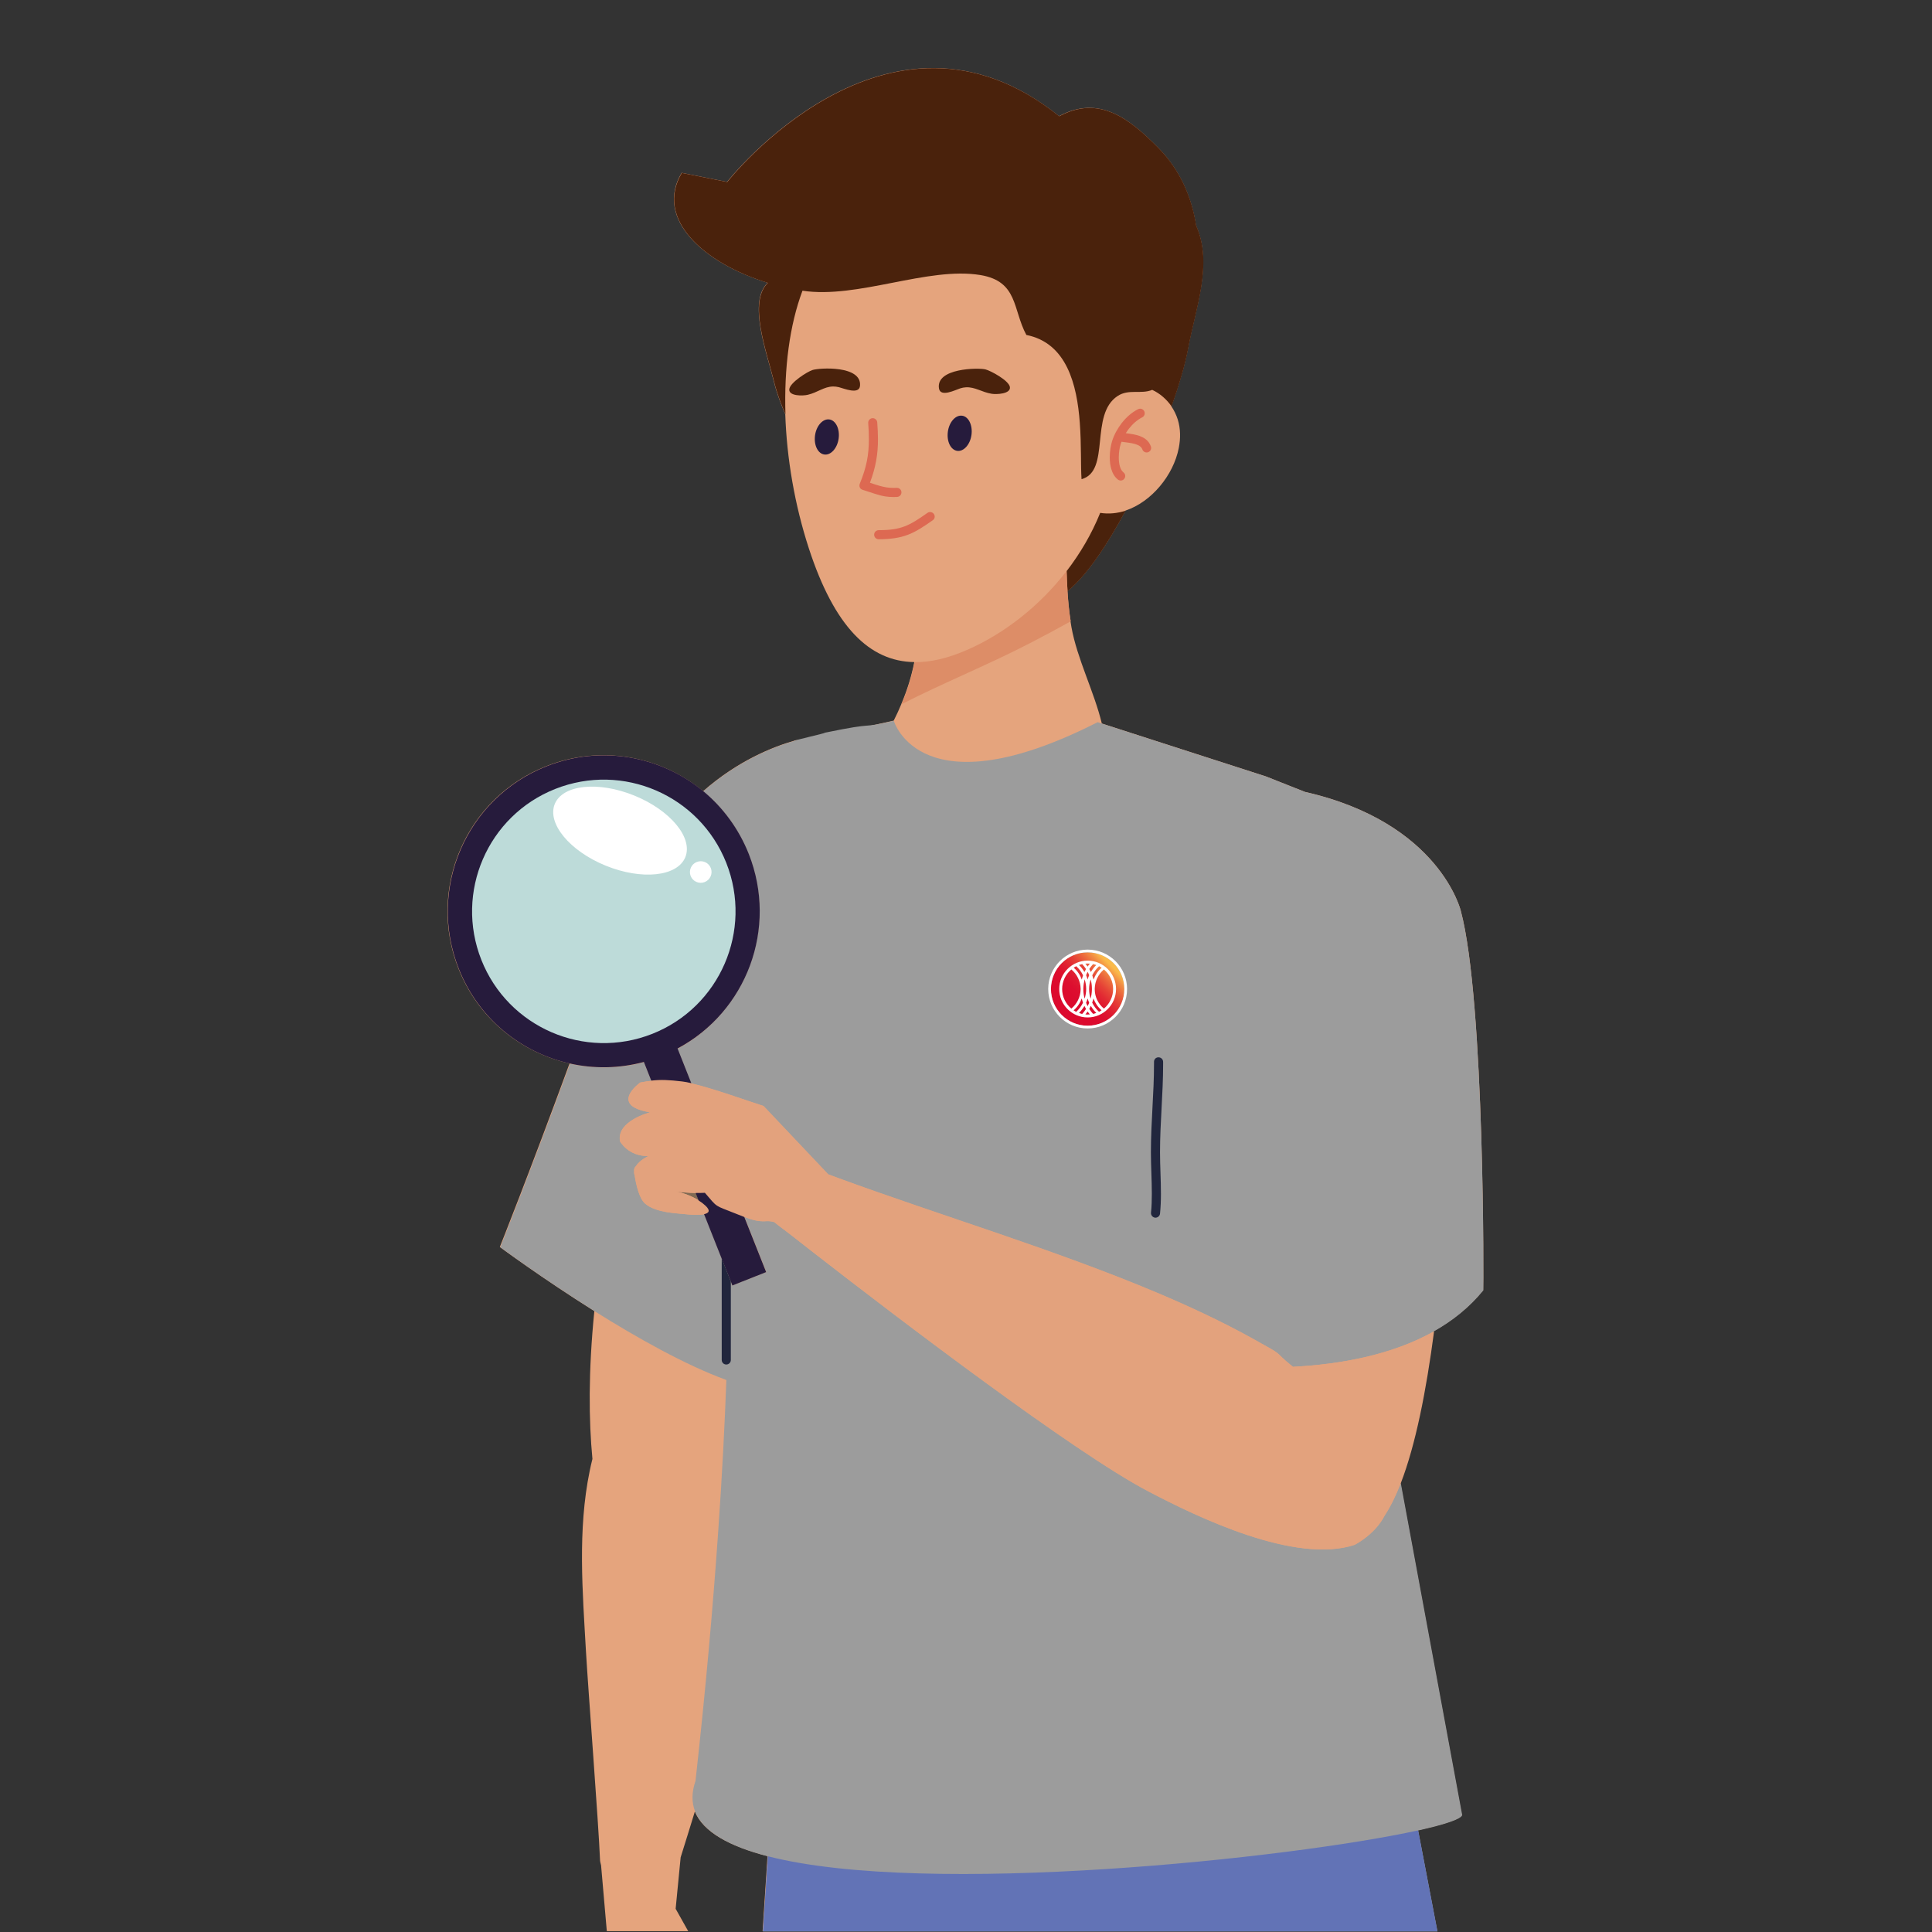 <?xml version="1.0" encoding="utf-8"?>
<!-- Generator: Adobe Illustrator 27.7.0, SVG Export Plug-In . SVG Version: 6.00 Build 0)  -->
<svg version="1.1" id="Capa_1" xmlns="http://www.w3.org/2000/svg" xmlns:xlink="http://www.w3.org/1999/xlink" x="0px" y="0px"
	 viewBox="0 0 2122 2122" style="enable-background:new 0 0 2122 2122;" xml:space="preserve">
<rect x="0" y="0" width="2122" height="2122" fill="#333333" stroke="none"/>
<style type="text/css">
	.st0{fill:#E5A47D;}
	.st1{fill:#9C9C9C;}
	.st2{fill:#6273B6;}
	.st3{fill:#4A220C;}
	.st4{fill:#DD8D67;}
	.st5{fill:#261B3C;}
	.st6{fill:#DD6952;}
	.st7{fill:#806A54;}
	.st8{fill:#E3A27D;}
	.st9{fill:#BDDBD9;}
	.st10{fill:#FFFFFF;}
	.st11{fill:#21263D;}
	.st12{fill:url(#XMLID_00000010284832595468458810000000833154380034124731_);}
	.st13{fill:none;}
</style>
<g>
	<path class="st0" d="M1604.5,1000.6c0,0-22.9-97.1-171.2-130.8l-42.9-17l-180.2-58.1c-8.4-35-27.2-71.1-33.4-106
		c-0.4-2.1-0.7-4.1-1-6.2c0,0,0.1,0,0.1-0.1c-1.7-11-2.8-22-3.5-33.1c0.2-0.1,0.4-0.3,0.5-0.4c20.5-16.9,42.9-49.9,63.3-88.1
		c28.5-9.5,52.6-38.7,58.5-68.7c2.1-10.6,2-21.3-1.1-31.3c-1.6-5.1-4-10-7-14.5c8.7-24.5,15.2-47,18.4-64.4
		c8.1-43.4,27.3-92.4,8.7-134c-4.9-31.7-17.9-61.6-41.6-85.6c-32-32.4-65.2-58.3-108.9-34.7c-189.2-152-364.6,72.2-364.6,72.2
		l-49.9-10c-30.1,50.5,24.2,99.3,94.5,120.8c-21.8,21-1.6,74.6,6.9,108.9c3.5,14,8.8,27.3,12.4,35.4c1.6,48.4,10.3,99.5,25.9,147.4
		c28.1,86.2,66.6,124.2,115.8,124.9c-3,15.2-7.6,30.4-14.3,46.2c0,0,0.1,0,0.1-0.1c-2.5,6-5.3,12.1-8.4,18.2c0,0,0,0,0,0
		c-40.8,9.4-40.7,8.3-100.6,20.7c-0.4,0.9-8.3,0.4-8.5,1.3c-23.7,6.8-62.2,22.1-100.2,55.5c-46.6-38.6-112.3-51.3-172.5-27.4
		c-87.9,34.8-131,134.4-96.2,222.3c21.7,54.8,68.5,92.2,122,104.1c-44.4,120.9-76.6,201.6-76.6,201.6s45.7,33.9,103.8,70.4
		c-6.7,67-6.1,120.5-2.1,162.4c-1.1,4.4-2.1,8.8-3,13.2c-13.4,65.1-7.8,132.4-4.1,198.2c2.4,41.8,13.8,188.1,15.5,229.9
		c0,0,0.2,2,1.1,5.1l6.3,72.3h89.4l-13.8-24.6l5.5-56.5l0,0c4.7-15.1,10.1-32.2,15.6-50.3c9.1,22.3,37.9,38.1,79.8,48.9l-5.4,82.5
		h740.8l-21.2-110.9c29.4-6.5,47.1-12.4,48.3-16.7l-67.5-364.8c16.2-41.9,27.9-101.2,36.5-166.6c20.7-11.6,39.3-26.4,54.5-45.1
		C1629.5,1417.2,1631,1100.3,1604.5,1000.6z"/>
	<path class="st1" d="M1606,1993.6l-67.5-364.8c-5.4,14-11.3,26.1-17.8,35.8c-10.6,20.9-32.9,32.1-32.9,32.1
		c-65,21.5-171.7-29.8-227.1-59c-81.3-42.7-273.7-189.2-368-262.6c-9.6-7.5-18.2-14.2-25.6-20c-5.7-4.5-11.6-8.6-16.8-12.9
		c-2.9-0.9-5.8-1.2-8.7-1c-8.5,0.7-16.1-1.6-24-4.6l24,60.5l-37.1,14.7l-1.7-4.3l-10-25.2l-19.3-48.7c-6.1,1.3-16.1,0.5-21.4-0.1
		c-8.9-1.1-31.6-1.4-43.5-11.5c-6.2-5.3-9.8-19.8-11.5-30.9c-0.6-1.7-0.8-3.3-0.6-4.8c0,0,0,0,0,0c-0.3-2.4,0.5-4.1,1.9-5.4
		c4.3-6.9,13.9-11.2,13.9-11.2c-22.2,0.6-31.3-16.1-31.3-16.1c-4.2-22.4,33-31.9,33-31.9c-46.1-7.6-10.8-32.7-10.8-32.7
		c4.6-0.9,8.6-1.5,12.3-1.9l-8.1-20.5c-27.2,7.3-55.1,7.5-81.3,1.7c-44.4,120.9-76.6,201.6-76.6,201.6s45.7,33.9,103.8,70.4
		c45.8,28.7,99.4,59,144.5,75.4c-1.7,46.2-4.5,103.5-9.3,171.2c-5.4,76.8-13.2,166.9-24.6,269.2c-4.4,12.7-4.3,23.9-0.3,33.9
		c9.1,22.3,37.9,38.1,79.8,48.9l-5.4,82.5h740.8l-21.2-110.9C1587.1,2003.9,1604.8,1998,1606,1993.6z"/>
	<path class="st2" d="M843.4,2038.8l-5.4,82.5h740.8l-21.2-110.9C1418.9,2040.9,1018,2083.8,843.4,2038.8z"/>
	<path class="st3" d="M881.4,319.3C881.4,319.3,881.4,319.3,881.4,319.3c60.8,9.2,137.5-26.7,195.4-17.2
		c41.6,6.9,35.4,37.9,50.5,65.8c44.3,8.8,55.6,54.4,58.7,96.6c1.8,24.2,0.9,47.4,1.9,61.8c32.3-8.8,8.4-71,39.7-91.4
		c12.2-8,25.8-1.6,37.9-6.7c8.5,3.9,15.9,10.4,21.3,18.2c8.7-24.5,15.2-47,18.4-64.4c8.1-43.4,27.3-92.4,8.7-134
		c-4.9-31.7-17.9-61.6-41.6-85.6c-32-32.4-65.2-58.3-108.9-34.7c-189.2-152-364.6,72.2-364.6,72.2l-49.9-10
		c-30.1,50.5,24.2,99.3,94.5,120.8c-21.8,21-1.6,74.6,6.9,108.9c3.5,14,8.8,27.3,12.4,35.4C861.1,404.6,867.2,357.1,881.4,319.3z"/>
	<path class="st3" d="M1208.4,563.3c-9.3,23.1-22,44.6-36.9,64c0.2,7.4,0.6,14.7,1,22.1c0.2-0.1,0.4-0.3,0.5-0.4
		c20.5-16.9,42.9-49.9,63.3-88.1C1227.3,563.8,1217.8,564.8,1208.4,563.3z"/>
	<path class="st4" d="M1175.9,682.5c0,0,0.1,0,0.1-0.1c-1.7-11-2.8-22-3.5-33.1c-0.5-7.3-0.8-14.7-1-22.1
		c-29.5,38.2-68,68.4-108.6,86.3c-20.9,9.2-40.4,14-58.4,13.8c-3,15.2-7.6,30.4-14.3,46.2c0,0,0.1,0,0.1-0.1
		c46.3-23.6,94.6-43,140.8-66.9C1146.1,698.8,1161.1,690.7,1175.9,682.5z"/>
	<path class="st5" d="M910.9,460.7c-7.1-1-14.2,6.8-15.7,17.4c-1.5,10.7,3,20.1,10.2,21.1c7.1,1,14.2-6.8,15.7-17.4
		C922.6,471.2,918,461.7,910.9,460.7z"/>
	<path class="st5" d="M1056.8,456.6c-7.2-1-14.2,6.8-15.7,17.4c-1.5,10.7,3,20.1,10.2,21.2c7.1,1,14.2-6.8,15.7-17.4
		C1068.5,467.1,1063.9,457.6,1056.8,456.6z"/>
	<path class="st6" d="M1227.8,526.7c2.2,1.7,5.3,1.4,7-0.8c1.7-2.2,1.4-5.3-0.8-7c-1.6-1.3-3-3.4-3.9-6.4c-0.9-2.9-1.3-6.5-1.3-10.2
		c0-5.6,1-11.3,2.2-14.9c0.2-0.7,0.5-1.5,0.8-2.2c5.1,0.7,10.7,1.2,15,2.5c2.2,0.7,4.1,1.5,5.3,2.5c1.3,1,2.1,2,2.6,3.4
		c0.9,2.6,3.7,4,6.3,3.1c2.6-0.9,4-3.7,3.1-6.3c-1.2-3.5-3.4-6.3-6-8.2c-3.9-2.9-8.5-4.2-12.9-5.1c-3-0.6-6-1-8.7-1.3
		c1.1-1.7,2.2-3.4,3.5-5c4.1-5.3,9.2-9.7,14.5-12.4c2.5-1.2,3.5-4.2,2.3-6.7c-1.2-2.5-4.2-3.5-6.7-2.3c-7.1,3.5-13.1,9-18,15.2
		c-4.8,6.2-8.5,13.1-10.6,19.8c-1.5,4.8-2.6,11.2-2.6,18c0,4.4,0.5,8.9,1.8,13.1C1221.9,519.7,1224.1,523.7,1227.8,526.7z"/>
	<path class="st3" d="M1054.5,426.6c2.2-0.7,4.3-1.1,6.3-1.2c10-0.6,17.7,5.4,28.4,7.1c5.3,0.9,21.3,0.2,20-7.5
		c-1.3-7.2-21-17.8-26.9-19.3c-7.9-1.9-54.5-1.5-51,20.9C1032.9,436.7,1049.3,428.3,1054.5,426.6z"/>
	<path class="st3" d="M892.4,406.4c-5.8,1.9-24.7,13.8-25.5,21.1c-0.8,7.8,15.2,7.4,20.4,6.1c10.6-2.5,17.8-9,27.8-9.1
		c2,0,4.1,0.2,6.4,0.8c5.3,1.3,22.2,8.6,23.1-1.6C946.6,401.2,900.1,403.9,892.4,406.4z"/>
	<path class="st7" d="M741.8,1308.6c9,1.5,18.4,5.3,25.7,9.9l-3.3-8.2C756.2,1310.2,748.6,1309.5,741.8,1308.6z"/>
	<path class="st7" d="M797.7,947.7c-9.7-24.4-25.2-44.7-44.3-59.9c-26.5,28.2-51.4,66.4-69.2,117.8c-17,49-33.6,95.2-48.9,137.4
		c26.3,5.2,54.4,3.2,81.2-7.4C790.7,1106.1,827.1,1022,797.7,947.7z"/>
	<path class="st1" d="M1604.5,1000.6c0,0-22.9-97.1-171.2-130.8l-42.9-17l-180.2-58.1l-4.6-1.5c-193.6,98.4-223.5-0.2-223.9-1.5
		c0,0,0,0,0,0c-40.8,9.4-15.5,0.6-75.4,13c-0.4,0.9-33.5,8.1-33.7,9c-23.7,6.8-62.2,22.1-100.2,55.5c21.4,17.8,38.9,41,49.8,68.8
		c32.3,81.7-2.5,173.3-78.1,213.9l15.1,38.1c23.7,5.4,62.1,19.4,79.2,24.8l71.1,75.1c3.6,1.3,7.2,2.7,10.8,4
		c111.2,40.8,238.4,78.8,350.5,126.1c36.8,15.6,72,32.1,104.5,50.1c39.4,21.9,19.3,10.6,44.5,31.2c51.6-2.7,108.4-12.7,154.9-38.9
		c20.7-11.6,39.3-26.4,54.5-45.1C1629.5,1417.2,1631,1100.3,1604.5,1000.6z"/>
	<path class="st8" d="M1375.6,1470c-32.5-18-67.7-34.6-104.5-50.1c-112.1-47.3-239.3-85.3-350.5-126.1c-3.6-1.3-7.2-2.7-10.8-4
		l-71.1-75.1c-17.1-5.4-55.6-19.4-79.2-24.8c-3.9-0.9-7.3-1.5-10.2-1.9c-14-1.6-22.7-2.2-33.8-0.9c-3.7,0.4-7.7,1-12.3,1.9
		c0,0-35.4,25.1,10.8,32.7c0,0-37.2,9.5-33,31.9c0,0,9.1,16.7,31.3,16.1c0,0-9.6,4.3-13.9,11.2c-1.4,1.3-2.2,3.1-1.9,5.4
		c0,0,0,0,0,0c-0.1,1.5,0,3.1,0.6,4.8c1.7,11.2,5.3,25.7,11.5,30.9c11.9,10.2,34.6,10.5,43.5,11.5c5.2,0.6,15.3,1.4,21.4,0.1
		c5.2-1.1,7.5-3.8,1.6-9.3c-2.1-2-4.7-4-7.6-5.8c-7.3-4.6-16.7-8.4-25.7-9.9c6.9,0.9,14.4,1.6,22.4,1.7c3.3,0,6.7,0,10.2-0.2
		c14.6,16.8,9.7,13.2,33.2,22.6c3.5,1.4,6.8,2.8,10.1,4c7.8,3,15.4,5.3,24,4.6c2.9-0.2,5.8,0.2,8.7,1c5.1,4.3,11.1,8.4,16.8,12.9
		c7.4,5.8,16,12.5,25.6,20c94.4,73.4,286.7,219.9,368,262.6c55.5,29.1,162.1,80.4,227.1,59c0,0,22.3-11.2,32.9-32.1
		c6.4-9.7,12.3-21.8,17.8-35.8c16.2-41.9,27.9-101.2,36.5-166.6c-46.5,26.1-103.3,36.2-154.9,38.9
		C1394.9,1480.7,1414.9,1491.9,1375.6,1470z"/>
	<path class="st5" d="M822.4,937.9c-11-27.7-28.4-51-49.8-68.8c-46.6-38.6-112.3-51.3-172.5-27.4c-87.9,34.8-131,134.4-96.2,222.3
		c21.7,54.8,68.5,92.2,122,104.1c26.2,5.9,54,5.6,81.3-1.7l8.1,20.5c11.1-1.3,19.9-0.7,33.8,0.9c2.9,0.3,6.4,1,10.2,1.9l-15.1-38.1
		C819.9,1111.3,854.7,1019.6,822.4,937.9z"/>
	<path class="st5" d="M802.7,1407.6l1.7,4.3l37.1-14.7l-24-60.5c-3.3-1.3-6.6-2.7-10.1-4c-23.4-9.4-18.6-5.7-33.2-22.6
		c-3.4,0.2-6.8,0.2-10.2,0.2l3.3,8.2c2.9,1.8,5.5,3.8,7.6,5.8c5.9,5.6,3.5,8.2-1.6,9.3l19.3,48.7L802.7,1407.6z"/>
	<path class="st6" d="M1025.7,564.5c-1.6-2.2-4.7-2.8-7-1.2c-10.3,7.3-17.5,11.9-25.1,14.8c-7.6,2.9-15.8,4.2-28.5,4.2
		c-2.8,0-5,2.3-5,5c0,2.8,2.3,5,5,5c13.3-0.1,23-1.5,32-4.9c9-3.4,17-8.7,27.4-16C1026.8,569.9,1027.3,566.8,1025.7,564.5z"/>
	<path class="st6" d="M981.2,545.9c1.3,0,2.7,0,4.2-0.1c2.8-0.2,4.8-2.5,4.7-5.3c-0.2-2.8-2.5-4.8-5.3-4.7c-1.2,0.1-2.4,0.1-3.5,0.1
		c-5.6,0-10.1-0.9-14.9-2.2c-3.4-0.9-6.9-2.2-10.9-3.5c6.4-17,8.8-31.2,8.8-47.7c0-5.8-0.3-12-0.8-18.6c-0.2-2.7-2.6-4.8-5.3-4.6
		c-2.7,0.2-4.8,2.6-4.6,5.3c0.5,6.5,0.7,12.4,0.7,17.9c0,17.1-2.5,30.6-10,48.9c-0.5,1.3-0.5,2.8,0.1,4c0.6,1.3,1.7,2.2,3.1,2.6
		c5.9,1.8,10.9,3.7,16.3,5.2C969,544.9,974.6,545.9,981.2,545.9z"/>
	<path class="st9" d="M797.7,947.7c29.4,74.3-7,158.4-81.2,187.8c-74.3,29.4-158.4-7-187.8-81.2c-29.4-74.3,6.9-158.4,81.2-187.8
		C684.2,837.1,768.2,873.4,797.7,947.7z"/>
	<path class="st10" d="M752.7,941.5c-8.7,21.3-47.8,25.4-87.4,9.3c-39.6-16.1-64.6-46.4-56-67.7c8.7-21.3,47.8-25.4,87.4-9.3
		C736.3,889.9,761.4,920.2,752.7,941.5z"/>
	<path class="st10" d="M780.7,953.4c2.4,6.1-0.6,13-6.7,15.4c-6.1,2.4-13-0.6-15.4-6.6c-2.4-6.1,0.6-13,6.6-15.4
		C771.4,944.3,778.3,947.3,780.7,953.4z"/>
	<path class="st11" d="M792.7,1493.7c0,2.8,2.2,5,5,5c2.8,0,5-2.2,5-5v-86.2l-10-25.2V1493.7z"/>
	<path class="st11" d="M1267.5,1166.2c0,0.9,0,1.7,0,2.6c0,32-3.4,63.5-3.4,96.3v0.9c0,14.6,1,30.3,1,45.1c0,7.2-0.2,14.3-0.9,20.8
		c-0.3,2.7,1.7,5.2,4.4,5.5c2.7,0.3,5.2-1.7,5.5-4.4c0.7-7,1-14.3,1-21.8c0-15.2-1-31-1-45.1v-0.9c0-32.1,3.4-63.6,3.4-96.3
		c0-0.9,0-1.8,0-2.6c0-2.8-2.3-5-5-5C1269.7,1161.2,1267.5,1163.4,1267.5,1166.2z"/>
	<g>
		
			<linearGradient id="XMLID_00000129907682916695384900000017901902593080830873_" gradientUnits="userSpaceOnUse" x1="1166.082" y1="1114.792" x2="1223.112" y2="1057.763">
			<stop  offset="0.244" style="stop-color:#DC0A2E"/>
			<stop  offset="0.365" style="stop-color:#DD0D2F"/>
			<stop  offset="0.472" style="stop-color:#DE1830"/>
			<stop  offset="0.574" style="stop-color:#E22A33"/>
			<stop  offset="0.673" style="stop-color:#E64437"/>
			<stop  offset="0.769" style="stop-color:#EB653C"/>
			<stop  offset="0.862" style="stop-color:#F28C43"/>
			<stop  offset="0.951" style="stop-color:#FABA4A"/>
		</linearGradient>
		
			<circle id="XMLID_22_" style="fill:url(#XMLID_00000129907682916695384900000017901902593080830873_);" cx="1194.6" cy="1086.3" r="40.3"/>
		<rect id="XMLID_21_" x="1151.3" y="1043" class="st13" width="86.6" height="86.6"/>
		<g>
			<path class="st10" d="M1194.6,1055.1c-17.2,0-31.2,14-31.2,31.2c0,17.2,14,31.2,31.2,31.2c17.2,0,31.2-14,31.2-31.2
				C1225.8,1069.1,1211.8,1055.1,1194.6,1055.1z M1210,1062.9c-4.1,3.5-7.1,8-8.9,13c-0.4-1.6-0.9-3.2-1.4-4.7
				c1.9-3.8,4.4-7.1,7.5-10C1208.1,1061.7,1209.1,1062.3,1210,1062.9z M1204.1,1059.9c-2.3,2.3-4.3,4.9-6,7.7
				c-0.5-1.1-1.1-2.2-1.7-3.3c1.3-1.9,2.7-3.8,4.2-5.4C1201.8,1059.2,1202.9,1059.5,1204.1,1059.9z M1199.3,1087.1
				c-0.1,3.3-0.6,6.6-1.4,9.8c-1.1-3.4-1.7-7-1.7-10.6c0-3.6,0.6-7.2,1.7-10.6c0.9,3.2,1.4,6.5,1.4,9.8l0,0.8
				C1199.3,1086.3,1199.3,1087.1,1199.3,1087.1z M1189.9,1085.4c0.1-3.3,0.6-6.6,1.4-9.8c1.1,3.4,1.7,7,1.7,10.6
				c0,3.6-0.6,7.2-1.7,10.6c-0.9-3.2-1.4-6.5-1.4-9.8l0-0.8C1189.9,1086.3,1189.9,1085.4,1189.9,1085.4z M1192.9,1071.1
				c0.5-1.3,1.1-2.5,1.7-3.7c0.6,1.2,1.2,2.4,1.7,3.7c-0.7,1.5-1.3,3.1-1.7,4.7C1194.1,1074.2,1193.6,1072.6,1192.9,1071.1z
				 M1194.6,1096.7c0.5,1.6,1,3.2,1.7,4.7c-0.5,1.2-1.1,2.5-1.7,3.7c-0.6-1.2-1.2-2.4-1.7-3.7
				C1193.6,1099.9,1194.1,1098.3,1194.6,1096.7z M1194.6,1058.3c0.8,0,1.6,0,2.5,0.1c-0.9,1-1.7,2.1-2.5,3.2
				c-0.8-1.1-1.6-2.2-2.5-3.2C1193,1058.3,1193.8,1058.3,1194.6,1058.3z M1188.6,1058.9c1.6,1.7,3,3.5,4.2,5.4
				c-0.6,1.1-1.2,2.2-1.7,3.3c-1.6-2.8-3.6-5.4-6-7.7C1186.3,1059.5,1187.4,1059.2,1188.6,1058.9z M1182.1,1061.2
				c3.1,2.9,5.6,6.2,7.5,10c-0.6,1.5-1,3.1-1.4,4.7c-1.8-5-4.8-9.5-8.9-13C1180.1,1062.3,1181.1,1061.7,1182.1,1061.2z
				 M1176.7,1107.8c-6.4-5.4-10.1-13.2-10.1-21.5c0-8.3,3.7-16.2,10.1-21.5c6.3,5.2,10,12.9,10.2,21c0,0,0,0.2,0,0.2
				c0,0,0,0.3,0,0.3c0,0,0,0.4,0,0.4c0,0,0,0.2,0,0.2C1186.7,1094.9,1183,1102.6,1176.7,1107.8z M1179.2,1109.7
				c4.1-3.5,7.1-8,8.9-13c0.4,1.6,0.9,3.2,1.4,4.7c-1.9,3.8-4.4,7.1-7.5,10C1181.1,1110.8,1180.2,1110.3,1179.2,1109.7z
				 M1185.1,1112.6c2.3-2.3,4.3-4.9,6-7.7c0.5,1.1,1.1,2.2,1.7,3.3c-1.2,1.9-2.7,3.8-4.2,5.5
				C1187.4,1113.4,1186.3,1113,1185.1,1112.6z M1194.6,1114.3c-0.8,0-1.6,0-2.5-0.1c0.9-1,1.7-2.1,2.5-3.2c0.8,1.1,1.6,2.2,2.5,3.2
				C1196.2,1114.2,1195.4,1114.3,1194.6,1114.3z M1200.6,1113.6c-1.6-1.7-3-3.5-4.2-5.5c0.6-1,1.2-2.1,1.7-3.3
				c1.6,2.8,3.6,5.4,6,7.7C1202.9,1113,1201.8,1113.4,1200.6,1113.6z M1207.1,1111.3c-3.1-2.9-5.6-6.2-7.5-10c0.6-1.5,1-3.1,1.4-4.7
				c1.8,5,4.8,9.5,8.9,13C1209,1110.3,1208.1,1110.8,1207.1,1111.3z M1212.5,1107.8c-6.3-5.2-10-12.8-10.1-20.9l0-0.6
				c0,0,0-0.6,0-0.6c0.2-8.1,3.9-15.7,10.1-20.9c6.4,5.4,10.1,13.2,10.1,21.5C1222.6,1094.6,1218.9,1102.4,1212.5,1107.8z"/>
			<path class="st10" d="M1194.6,1043c-23.9,0-43.3,19.4-43.3,43.3s19.4,43.3,43.3,43.3c23.9,0,43.3-19.4,43.3-43.3
				S1218.5,1043,1194.6,1043z M1194.6,1126.6c-22.2,0-40.3-18.1-40.3-40.3c0-22.2,18.1-40.3,40.3-40.3c22.2,0,40.3,18.1,40.3,40.3
				C1234.9,1108.5,1216.8,1126.6,1194.6,1126.6z"/>
		</g>
	</g>
</g>
</svg>
